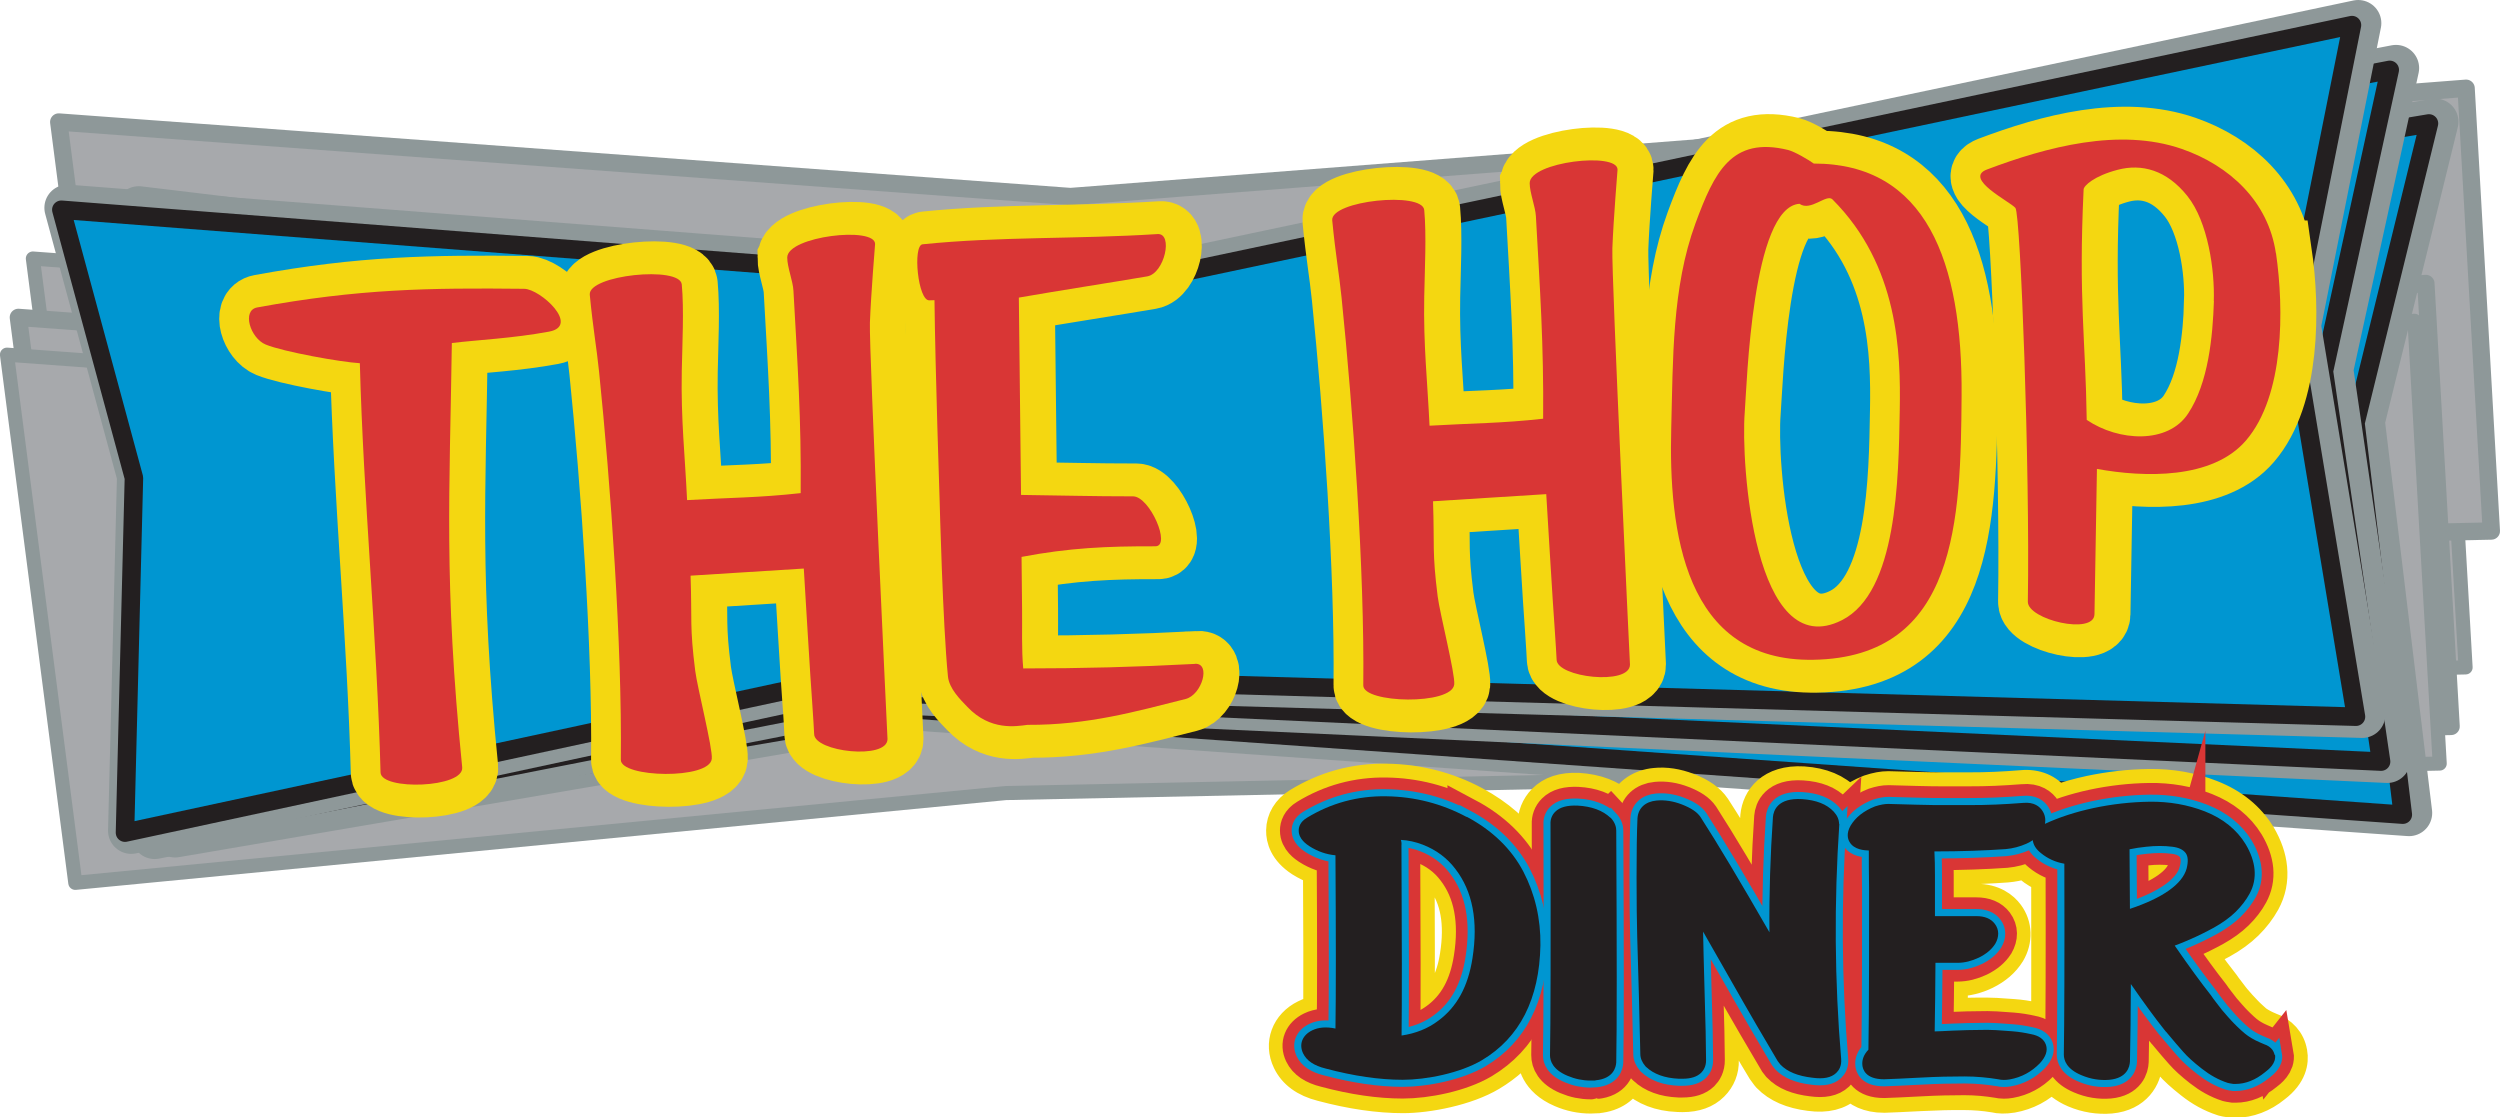 <?xml version="1.0" encoding="UTF-8"?>
<svg id="Layer_2" data-name="Layer 2" xmlns="http://www.w3.org/2000/svg" version="1.1" viewBox="0 0 1932.1 863.5">
  <defs>
    <style>
      .cls-1 {
        stroke-width: 13.4px;
      }

      .cls-1, .cls-2, .cls-3, .cls-4 {
        stroke-linecap: round;
        stroke-linejoin: round;
      }

      .cls-1, .cls-2, .cls-4 {
        stroke: #8e9899;
      }

      .cls-1, .cls-4 {
        fill: #a7a9ac;
      }

      .cls-5 {
        stroke-width: 50.8px;
      }

      .cls-5, .cls-6, .cls-7, .cls-8 {
        stroke-miterlimit: 10;
      }

      .cls-5, .cls-8 {
        fill: #f4d711;
        stroke: #f4d711;
      }

      .cls-2 {
        stroke-width: 35.8px;
      }

      .cls-2, .cls-6, .cls-3 {
        fill: #0096d1;
      }

      .cls-6 {
        stroke: #0096d1;
      }

      .cls-6, .cls-4 {
        stroke-width: 10.9px;
      }

      .cls-7 {
        stroke: #d93635;
        stroke-width: 29px;
      }

      .cls-7, .cls-9 {
        fill: #d93635;
      }

      .cls-9, .cls-10 {
        stroke-width: 0px;
      }

      .cls-10 {
        fill: #231f20;
      }

      .cls-3 {
        stroke: #231f20;
        stroke-width: 14.3px;
      }

      .cls-8 {
        stroke-width: 21.8px;
      }
    </style>
  </defs>
  <polygon class="cls-4" points="1885.9 173.6 1905.5 515.8 797.3 538.7 78.2 608 25.4 199.8 807.3 257.4 1885.9 173.6"/>
  <polygon class="cls-1" points="1905.9 68.2 1925.4 410.4 817.2 433.2 98.1 502.6 45.4 94.3 827.3 151.9 1905.9 68.2"/>
  <polygon class="cls-1" points="1874.8 219.1 1894.3 561.4 786.1 584.2 67 653.5 14.2 245.3 796.1 302.9 1874.8 219.1"/>
  <polygon class="cls-4" points="1866 247.9 1885.5 590.1 777.3 612.9 58.2 682.3 5.4 274.1 787.3 331.6 1866 247.9"/>
  <g>
    <polygon class="cls-2" points="107.2 161.8 154.2 371.2 135.3 644.8 708.5 546.8 1861.8 628.3 1825.2 325.6 1882.1 94.1 904.6 257.7 107.2 161.8"/>
    <polygon class="cls-3" points="102.4 163.1 149.4 372.5 130.5 646.1 703.6 548.1 1857 629.6 1820.4 326.9 1877.2 95.4 899.8 259 102.4 163.1"/>
  </g>
  <g>
    <polygon class="cls-2" points="79.1 163.8 131.4 372 119.5 646 689.9 534 1845 587.2 1800.8 285.5 1851.7 52.6 878.7 240.1 79.1 163.8"/>
    <polygon class="cls-3" points="74.3 165.2 126.6 373.4 114.6 647.4 685.1 535.4 1840.2 588.6 1796 286.9 1846.9 54 873.9 241.5 74.3 165.2"/>
  </g>
  <g>
    <polygon class="cls-2" points="52.2 160.6 108.3 367.8 101.4 642 669.7 519.8 1825.6 552.4 1775.8 251.6 1822.5 17.9 853.1 222.7 52.2 160.6"/>
    <polygon class="cls-3" points="47.4 162.1 103.5 369.3 96.6 643.5 664.9 521.3 1820.8 553.9 1771 253.1 1817.7 19.4 848.3 224.2 47.4 162.1"/>
  </g>
  <g>
    <g>
      <path class="cls-5" d="M407.4,223.2c-73.5-.8-127.8,0-206.2,14.4-12.1,2.2-5.4,23.8,6.6,28.7,13.6,5.6,58.3,13.6,72.7,14.4,2.7,103.5,13.3,212.8,16,316.3.4,14.1,64.7,12,63.1-4-14.4-143.8-9.6-212.9-8-327.9,19.6-2.4,47.1-3.6,75.1-8.8,24.4-4.5-6.8-33-19.2-33.1Z"/>
      <path class="cls-5" d="M925.8,513.1c-44.7,2.4-87.8,3.5-132.6,3.5-1.4-15.3-.7-31-.9-46.2-.1-12.6-.3-27.4-.4-40,36.6-7,66-8.3,103.4-8.2,12.5,0-4.3-38.5-17.2-38.6-31.7,0-54.6-.7-86.6-1.1-.6-53.7-1.1-98.8-1.7-152.5,28.4-5,74.8-12.2,99.2-16.4,13.4-2.3,20.3-33.5,8-32.7-62.3,4-122.2,1.8-181.6,7.9-7.8.8-3.6,44.1,5.3,43.3,1.3-.1,2.6-.1,3.9-.1.6,53.8,4,155.7,4,155.7,0,0,2.4,95,6.4,135,.9,9.5,9.6,18,15.1,23.7,17.7,18.6,37.6,14.9,46.4,13.8,47.1.2,83.9-10.4,122.2-20,12.6-3.2,19.8-27.8,7.2-27.2Z"/>
      <path class="cls-5" d="M1184.6,141.5c0,7.5,4.4,18.1,4.8,25.6,3.2,57.4,6.1,98.9,5.6,156.5-32.3,3.6-55.3,3.5-87.8,5.4-1.6-34.4-4.8-61.7-4.1-99.6.4-21.1,1.8-48,0-67.1-1.4-14.5-72.5-7.3-71.1,8,2.6,26.9,5.2,40,7.2,59.6,8.9,86.9,17.8,210.8,16.8,299.8-.2,13.9,68.7,15.5,70.3-.8.8-8-11.2-55.1-12.8-67.9-4.4-34.9-2.4-38.4-3.6-73.6,31.8-1.9,55.7-3.6,87.5-5.5,0,0,5.5,92,6.4,102.2.8,10.3,1.6,25.6,1.6,25.6-.1,13.9,56.6,20.3,56.7,4,0,0-14.4-300.3-13.6-321.9.8-21.6,4-60.7,4-60.7.1-13.9-67.8-6-67.9,10.4Z"/>
      <path class="cls-5" d="M610.8,199c0,7.5,4.4,18.1,4.8,25.6,3.2,57.4,6.1,98.9,5.6,156.5-32.3,3.6-55.3,3.5-87.8,5.4-1.6-34.4-4.8-61.7-4.1-99.6.4-21.1,1.8-48,0-67.1-1.4-14.5-72.5-7.3-71.1,8,2.6,26.9,5.2,40,7.2,59.6,8.9,86.9,17.8,210.8,16.8,299.8-.2,13.9,68.7,15.5,70.3-.8.8-8-11.2-55.1-12.8-67.9-4.4-34.9-2.4-38.4-3.6-73.6,31.8-1.9,55.7-3.6,87.5-5.5,0,0,5.5,92,6.4,102.2s1.6,25.6,1.6,25.6c-.1,13.9,56.6,20.3,56.7,4,0,0-14.4-300.3-13.6-321.9.8-21.6,4-60.7,4-60.7.1-13.9-67.8-6-67.9,10.4Z"/>
      <path class="cls-5" d="M1404.3,126.5c-4-2.9-14.8-9.3-20-10.6-43.7-10.7-57,17.2-71.6,56.8-18.2,49.6-17.3,105.3-18.7,158-2.1,79.5,10,181,109.9,179.2,111.3-1.9,113.8-108.5,114.5-204,.8-103.8-27.5-179.5-114.2-179.5ZM1470.6,317.2c-.9,53.2-2,140.5-44.7,162.1-67.9,34.3-78.2-121.5-75.1-160.5,1.7-21.9,5.6-158.7,42.3-161.3,8.6,6.2,20.9-8,25.5-3.4,51.2,51.3,52.8,118.4,52,163.1Z"/>
      <path class="cls-5" d="M1761.3,195.8c-5.8-40.2-35.9-67.9-72.7-80.7-48.2-16.7-104.5-1.5-150.6,15.9-18.4,7,18,24.9,22,29.7,4,4.8,11.3,202.3,9.6,304.3-.2,13.9,51.2,26.1,51.5,9.7.6-37.4,1.2-74.9,1.9-112.3,36.4,6.6,89.2,8.3,115.2-22,29.8-34.7,29.4-101.7,23.2-144.6ZM1713.4,232.6c-.9,27.3-4.2,63.3-20,87.1-15.5,23.5-53.5,21.6-78.3,4.8-.9-62.6-6.4-93.4-2.4-178.1.1-2.8,8-10.4,26.4-15.2,18.4-4.8,37.6,0,53.8,20.3,16,20,21.2,57.6,20.4,81.2Z"/>
    </g>
    <g>
      <path class="cls-9" d="M405,223.2c-73.5-.8-127.8,0-206.2,14.4-12.1,2.2-5.4,23.8,6.6,28.7,13.6,5.6,58.3,13.6,72.7,14.4,2.7,103.5,13.3,212.8,16,316.3.4,14.1,64.7,12,63.1-4-14.4-143.8-9.6-212.9-8-327.9,19.6-2.4,47.1-3.6,75.1-8.8,24.4-4.5-6.8-33-19.2-33.1Z"/>
      <path class="cls-9" d="M923.4,513.1c-44.7,2.4-87.8,3.5-132.6,3.5-1.4-15.3-.7-31-.9-46.2-.1-12.6-.3-27.4-.4-40,36.6-7,66-8.3,103.4-8.2,12.5,0-4.3-38.5-17.2-38.6-31.7,0-54.6-.7-86.6-1.1-.6-53.7-1.1-98.8-1.7-152.5,28.4-5,74.8-12.2,99.2-16.4,13.4-2.3,20.3-33.5,8-32.7-62.3,4-122.2,1.8-181.6,7.9-7.8.8-3.6,44.1,5.3,43.3,1.3-.1,2.6-.1,3.9-.1.6,53.8,4,155.7,4,155.7,0,0,2.4,95,6.4,135,.9,9.5,9.6,18,15.1,23.7,17.7,18.6,37.6,14.9,46.4,13.8,47.1.2,83.9-10.4,122.2-20,12.6-3.2,19.8-27.8,7.2-27.2Z"/>
      <path class="cls-9" d="M1182.2,141.5c0,7.5,4.4,18.1,4.8,25.6,3.2,57.4,6.1,98.9,5.6,156.5-32.3,3.6-55.3,3.5-87.8,5.4-1.6-34.4-4.8-61.7-4.1-99.6.4-21.1,1.8-48,0-67.1-1.4-14.5-72.5-7.3-71.1,8,2.6,26.9,5.2,40,7.2,59.6,8.9,86.9,17.8,210.8,16.8,299.8-.2,13.9,68.7,15.5,70.3-.8.8-8-11.2-55.1-12.8-67.9-4.4-34.9-2.4-38.4-3.6-73.6,31.8-1.9,55.7-3.6,87.5-5.5,0,0,5.5,92,6.4,102.2.8,10.3,1.6,25.6,1.6,25.6-.1,13.9,56.6,20.3,56.7,4,0,0-14.4-300.3-13.6-321.9.8-21.6,4-60.7,4-60.7.1-13.9-67.8-6-67.9,10.4Z"/>
      <path class="cls-9" d="M608.4,199c0,7.5,4.4,18.1,4.8,25.6,3.2,57.4,6.1,98.9,5.6,156.5-32.3,3.6-55.3,3.5-87.8,5.4-1.6-34.4-4.8-61.7-4.1-99.6.4-21.1,1.8-48,0-67.1-1.4-14.5-72.5-7.3-71.1,8,2.6,26.9,5.2,40,7.2,59.6,8.9,86.9,17.8,210.8,16.8,299.8-.2,13.9,68.7,15.5,70.3-.8.8-8-11.2-55.1-12.8-67.9-4.4-34.9-2.4-38.4-3.6-73.6,31.8-1.9,55.7-3.6,87.5-5.5,0,0,5.5,92,6.4,102.2.8,10.3,1.6,25.6,1.6,25.6-.1,13.9,56.6,20.3,56.7,4,0,0-14.4-300.3-13.6-321.9.8-21.6,4-60.7,4-60.7.1-13.9-67.8-6-67.9,10.4Z"/>
      <path class="cls-9" d="M1401.9,126.5c-4-2.9-14.8-9.3-20-10.6-43.7-10.7-57,17.2-71.6,56.8-18.2,49.6-17.3,105.3-18.7,158-2.1,79.5,10,181,109.9,179.2,111.3-1.9,113.8-108.5,114.5-204,.8-103.8-27.5-179.5-114.2-179.5ZM1468.2,317.2c-.9,53.2-2,140.5-44.7,162.1-67.9,34.3-78.2-121.5-75.1-160.5,1.7-21.9,5.6-158.7,42.3-161.3,8.6,6.2,20.9-8,25.5-3.4,51.2,51.3,52.8,118.4,52,163.1Z"/>
      <path class="cls-9" d="M1758.9,195.8c-5.8-40.2-35.9-67.9-72.7-80.7-48.2-16.7-104.5-1.5-150.6,15.9-18.4,7,18,24.9,22,29.7,4,4.8,11.3,202.3,9.6,304.3-.2,13.9,51.2,26.1,51.5,9.7.6-37.4,1.2-74.9,1.9-112.3,36.4,6.6,89.2,8.3,115.2-22,29.8-34.7,29.4-101.7,23.2-144.6ZM1711,232.6c-.9,27.3-4.2,63.3-20,87.1-15.5,23.5-53.5,21.6-78.3,4.8-.9-62.6-6.4-93.4-2.4-178.1.1-2.8,8-10.4,26.4-15.2,18.4-4.8,37.6,0,53.8,20.3,16,20,21.2,57.6,20.4,81.2Z"/>
    </g>
  </g>
  <path class="cls-8" d="M1772.2,813c-1.5-9.1-8-16.4-17.4-19.6-1.7-.7-3.3-1.4-5-2.3-1.5-.8-2.9-1.6-4.1-2.4-.6-.4-1.8-1.3-3.8-3.2-2-1.8-3.6-3.3-4.7-4.5-1.1-1.1-2.7-2.8-4.7-5-2-2.2-3.3-3.7-4.1-4.7-.8-.9-2.1-2.7-4.1-5.3-1.5-2-2.5-3.3-2.9-3.8l-1.4-2c-4.7-6-10.5-13.6-17.1-22.9,5-2.3,10-4.9,15-7.6,7.8-4.3,14.5-9.2,19.8-14.4,5.5-5.4,10-11.3,13.5-17.6,4.5-8.3,6.4-17.3,5.5-27-.8-8.5-3.8-17.1-8.9-25.8-8.6-14.1-21.5-24.6-38.5-31.2-15-5.9-31.2-8.7-48.3-8.5-15.6.2-31.2,2-46.3,5.2-8.8,1.9-17.2,4.3-25.1,7-6-8.3-15.9-12.4-27.2-11.3-7.3.6-14.2,1-20.8,1.3-6.5.3-13.4.4-20.6.4h-18.4c-4.7,0-11.8,0-21.3-.3-9.5-.2-16.5-.4-22-.6-4.6,0-9.3.9-14.8,2.7l-.8.3c-5.7,2.3-10.7,5.1-15,8.5-.3-.3-.4-.6-.7-.9-8-8.5-19.5-13.3-34.2-14.3-25.9-1.5-36.6,13.6-37.9,27.3-.9,12.5-1.5,25-2,37.7-10.6-17.9-19.8-32.9-27.6-44.9-4.3-6.3-11.1-11.1-21.2-15-8.9-3.4-17.7-4.8-26.2-3.9-11.6,1.1-20.7,7.3-25,16.6-8.3-7.5-19.6-11.9-34-12.8-12.4-.5-21.6,2.5-28.1,9.1-5.4,5.5-8.2,12.7-7.9,19.8,0,6.8,0,13.3,0,19.7-10.5-15.4-25-28.1-43.4-38-21.2-11.4-44.4-17.3-68.6-17.7-25-.5-48.2,5.9-69.4,18.9-8.2,5-13,13-13.1,21.8-.1,6.7,2.4,16.4,15.1,24.7,4.3,2.7,8.8,4.9,13.4,6.4.3,46.9.3,82.9.2,107.5-3.5.6-6.9,1.6-10,3.2-14.8,7.2-20.6,22.8-13.7,37.1,4.6,9.6,13.6,16.2,26.7,19.5,22.8,6.1,44.1,9.2,63.3,9.2s49.5-5.8,68.7-17.3c12.4-7.4,22.6-16.7,30.6-27.9,0,4.4-.1,8.2-.2,11.3,0,5.9,2.2,20.7,22.3,29.3,7.6,3.3,15.5,4.9,23.4,4.9s3.5,0,5.3-.2c13.8-1.3,21.8-8.2,25.8-16.1,0,0,0,.1.1.2l1.6,1.7c8.5,8.1,20.2,12.6,34.5,13.2,1.3,0,2.6.1,3.8.1,10.4,0,18.6-2.9,24.5-8.8,5.5-5.4,8.4-12.8,8.1-20.3,0-7.9-.3-21.7-.8-41.8,12,21,21.8,37.9,29.3,50.2l3,4.1,1.1,1.3c7.7,7.9,18.6,12.6,33,14.4,13,1.8,23.3-.8,30.4-7.5.5-.5.8-1,1.3-1.5,4.9,5.9,13.1,10.4,26,10.4h0c5.9-.2,15.4-.6,28.5-1.3,12.2-.6,23.3-.9,32.8-.8,8.3,0,16.3.7,23.4,1.9,4.2,1,8.5,1.1,14.4.2,11.8-2.1,22.1-7.5,30.8-16.3,3.3,4.4,8.5,8.8,16.4,12.2,9.4,4,19.1,5.5,28.8,4.7,20.4-1.9,28.4-16.2,29.1-28.3.1-5.2.2-10.7.3-16.4.2.2.4.5.5.7l.2.2c.7.9,1.3,1.7,2.1,2.5,5.2,6.3,9.4,11.2,12.5,14.7,3.9,4.5,9.2,9.3,16.2,14.8,7.9,6.3,16,10.7,24.6,13.5l.9.3c1.2.3,2.8.7,5.9,1.1h1.2c.9.2,1.7.2,2.6.2,11.1,0,22.1-4.2,31.5-11.9,13.2-10,14.6-20.6,13.4-27.7ZM1580.6,788c-2.4-1.1-5.2-2-8.5-2.6-5.1-1.2-10.5-2-16.1-2.4-5-.4-9.4-.7-13.2-.9-4.2-.2-9.4-.3-15.5-.2-5.9,0-10.2.2-13,.3-1.1,0-2.7,0-4.5.2.1-7.6.2-15.4.2-23.3h2.5c7.7,0,15.4-1.9,22.8-5.5,8.1-4,14.4-9.3,18.8-16.4,6.1-10.3,5.7-22.4-1.1-31.5-4-5.4-11.8-11.8-25.9-11.8h-17.4v-17.3c0-1.3,0-2.6,0-3.8,15.3-.2,29.2-.8,41.5-1.7,4.6-.4,9.2-1.3,13.7-2.7.9.8,1.8,1.7,2.8,2.5,3.9,3.3,8.3,5.9,13,7.9.1,47.2,0,83.7,0,109.3ZM1675.5,668.6c-1.6,3.2-6.2,7.6-15,12.2,0-4.7,0-8.6,0-12,5.3-.6,10.3-.7,15.1-.2ZM1097.8,667.8c6.2,3,11.4,7.3,15.6,12.8,10.7,13.8,14.2,33.2,10.3,57.7-2.8,18.2-9.4,30.6-20.9,39-1.5,1.2-3.1,2.2-4.8,3.1.1-25.4,0-63.1-.2-112.7Z"/>
  <g>
    <path class="cls-7" d="M1133.5,631.4c-19.2-10.3-40.1-15.7-62.1-16-22.2-.4-42.9,5.3-61.5,16.7-5.1,3.1-6.2,7-6.2,9.7-.1,6.7,6.2,10.8,8.3,12.2,6.3,4,13.1,6.4,20.1,7,.4,63.4.4,108.3,0,133.9-7-1.5-13.1-1-18,1.4-7.6,3.7-10.4,10.7-7,17.8,2.7,5.6,8.4,9.5,17.4,11.7,21.7,5.8,41.6,8.7,59.6,8.7s44.3-5.1,61.3-15.2c29.1-17.4,44.3-47.2,45.1-88.7.3-20.5-4.2-39.7-13.2-57-9.2-17.5-23.9-31.8-43.8-42.4ZM1083.2,652.7c0-1.2-.2-2.4-.5-3.6,5.6.3,11.2,1.5,16.9,3.7,10.3,4,18.8,10.3,25.2,18.8h0c13.3,17.2,17.7,40.3,13.2,68.9-3.4,21.9-12,37.7-26.5,48.4-7.9,6-17.4,9.8-28.3,11.4.3-25,.3-74.6-.1-147.7Z"/>
    <path class="cls-7" d="M1244.6,632c-5.9-5.6-14.4-8.8-25.4-9.4-8.1-.3-13.7,1.2-17.3,4.8-2.6,2.6-3.8,6-3.6,9.5.2,94.8.1,154.8-.4,178.6,0,4.6,2.3,11.2,13.5,15.9,5.9,2.5,11.8,3.7,17.8,3.7s2.6,0,4-.2c13.7-1.3,15.7-10.1,15.9-13.9v-.3c.5-23.9.5-84.1,0-178.7,0-2.5-.7-6.2-4.4-10.1Z"/>
    <path class="cls-7" d="M1421.3,636.8c0-3.4-1.4-6.6-4.1-9.5-5.4-5.8-13.6-9-24.5-9.7-19.1-1.2-22.1,9.2-22.5,13.8-2,29.4-3,59.3-2.7,89.1-22.2-38.6-40-68.5-53.3-89.1-2.6-3.8-7.2-6.9-14.4-9.7-6.7-2.6-13.3-3.6-19.6-3-8.7.8-14.2,5.9-14.7,13.8-.5,11.2-.7,26.2-.7,45.7s.2,34.5.5,45.7c.4,11.2.8,26.3,1.3,45.3.5,19,.9,34.2,1.1,45.3,0,3.3,1.3,6.4,3.9,9.5l.5.5c5.9,5.6,14.4,8.7,25.3,9.2,1,0,2,0,2.9,0,6.5,0,11.2-1.5,14.4-4.6,1.8-1.8,3.9-5,3.8-9.9,0-9.9-.4-29.1-1.3-58.7-.4-15.3-.8-28.8-1-40.5,5.6,9.8,12.3,21.6,20.2,35.4,15.8,27.9,28.5,49.6,37.5,64.7l2.1,2.7c5.3,5.5,13.4,8.8,24.6,10.1,8.6,1.2,14.6,0,18.5-3.7,2-1.9,4.3-5.3,3.8-10.9-5.1-60.1-5.5-121-1.4-181.7Z"/>
    <path class="cls-7" d="M1757.9,815.4c-.4-2.3-2-6.4-8.1-8.4-2.2-.9-4.4-1.9-6.7-3-2.1-1.1-4-2.2-5.6-3.3-1.5-1.1-3.4-2.5-5.4-4.4-2.2-2-3.9-3.7-5.2-5-1.3-1.3-3-3.1-5.2-5.6-2.2-2.5-3.7-4.2-4.5-5.2-.8-1-2.3-2.9-4.4-5.7-2-2.6-3.2-4.2-3.6-4.9l-.5-.7c-7.2-9.1-16.7-22-28-38.4,4.1-1.5,8-3.1,11.6-4.7,6.2-2.7,12.5-5.8,18.7-9.2,6.6-3.7,12.2-7.7,16.7-12.1,4.5-4.4,8.2-9.2,10.9-14.2,3.1-5.7,4.4-11.9,3.8-18.6-.6-6.3-2.9-12.9-6.9-19.6-6.9-11.3-17.5-19.8-31.4-25.3-13.3-5.2-27.8-7.7-42.8-7.5-14.7.2-29.3,1.9-43.4,4.9-13.9,3-26.5,7.1-37.5,12.2.7-3.5.1-6.9-1.9-10-2.1-3.3-6.4-7-14.9-6.2-7.5.6-14.6,1-21.3,1.3-6.7.3-13.8.4-21.2.4h-18.4c-4.7,0-11.9,0-21.6-.3-9.7-.2-16.8-.4-21.7-.6-3,0-6.2.6-10.3,1.9-8.8,3.5-15.1,8.5-18.9,14.9-3.3,5.8-2.3,10.1-.8,12.6,3.5,6.1,11.7,6.5,14.9,6.6,0,7.4,0,17.1.2,29.2.1,14.8,0,104-.5,124.1,0,.2,0,.4,0,.6-3.5,3.7-5.1,7.7-4.7,11.9.3,3.3,2.4,11,16.8,11h0c5.9-.2,15.3-.6,28.3-1.3,12.7-.7,24-.9,33.7-.9,9.4,0,18.4.9,26.2,2.2,1.3.3,2.7.5,4.3.5s2.9-.1,4.6-.4c9-1.6,16.8-5.8,23.3-12.5,4.6-5,6.2-9.7,4.7-14.2-1.5-4.4-5.5-7.2-11.6-8.3-4.5-1-9.3-1.8-14.4-2.2-4.8-.4-9.1-.7-12.8-.9-3.8-.2-8.7-.3-14.6-.1-5.8,0-10,.2-12.7.3-2.7,0-7.4.3-14.3.6-2.1,0-3.9.2-5.6.2.3-16.8.5-34.6.6-53h17c5.5,0,11-1.4,16.5-4,5.7-2.8,9.9-6.3,12.7-10.7,3.1-5.3,3.1-10.9-.3-15.4-3-4-7.8-6-14.3-6h-32v-31.8c0-6.4-.1-12.5-.4-17.9,0-.1,0-.2,0-.3,21,0,39.5-.7,55.2-1.8,5.4-.5,10.8-1.9,16-4.2,1.8-.8,3.3-1.7,4.8-2.7.4,3.5,2.4,6.9,6.2,9.9,5.2,4.3,11.3,7.1,18.2,8.3.2,73.9,0,123.5-.4,147.5,0,4.6,2.3,11.2,13.5,15.9,7.2,3.1,14.5,4.2,21.7,3.6,13.7-1.3,15.7-10.1,15.9-14.1.4-17.3.6-37.4.7-59.9,10.4,15,19,26.7,25.7,35.1l.6.7c.4.6.9,1.2,1.4,1.6l.3.4c5.2,6.2,9.3,11.1,12.4,14.5,3.3,3.8,8,8.1,14.3,13,6.5,5.1,13.1,8.8,20.2,11.1.9.2,2.1.5,4.3.8.6,0,1.2,0,1.7,0,7.8,0,15.5-3.1,22.7-9,2.5-1.9,9-6.8,7.8-13.7ZM1689.9,671.3c-3.3,11.9-18.3,22.6-43.8,31.1-.2-23.8-.3-38.4-.3-43.7s0-1.5-.2-2.3c4.5-.9,8.8-1.6,13.1-2,7.1-.8,13.9-.8,20.2,0,4.9.6,8.3,2.2,10.3,4.9,1.8,2.5,2.1,6.5.7,12Z"/>
  </g>
  <g>
    <path class="cls-6" d="M1133.5,631.4c-19.2-10.3-40.1-15.7-62.1-16-22.2-.4-42.9,5.3-61.5,16.7-5.1,3.1-6.2,7-6.2,9.7-.1,6.7,6.2,10.8,8.3,12.2,6.3,4,13.1,6.4,20.1,7,.4,63.4.4,108.3,0,133.9-7-1.5-13.1-1-18,1.4-7.6,3.7-10.4,10.7-7,17.8,2.7,5.6,8.4,9.5,17.4,11.7,21.7,5.8,41.6,8.7,59.6,8.7s44.3-5.1,61.3-15.2c29.1-17.4,44.3-47.2,45.1-88.7.3-20.5-4.2-39.7-13.2-57-9.2-17.5-23.9-31.8-43.8-42.4ZM1083.2,652.7c0-1.2-.2-2.4-.5-3.6,5.6.3,11.2,1.5,16.9,3.7,10.3,4,18.8,10.3,25.2,18.8h0c13.3,17.2,17.7,40.3,13.2,68.9-3.4,21.9-12,37.7-26.5,48.4-7.9,6-17.4,9.8-28.3,11.4.3-25,.3-74.6-.1-147.7Z"/>
    <path class="cls-6" d="M1244.6,632c-5.9-5.6-14.4-8.8-25.4-9.4-8.1-.3-13.7,1.2-17.3,4.8-2.6,2.6-3.8,6-3.6,9.5.2,94.8.1,154.8-.4,178.6,0,4.6,2.3,11.2,13.5,15.9,5.9,2.5,11.8,3.7,17.8,3.7s2.6,0,4-.2c13.7-1.3,15.7-10.1,15.9-13.9v-.3c.5-23.9.5-84.1,0-178.7,0-2.5-.7-6.2-4.4-10.1Z"/>
    <path class="cls-6" d="M1421.3,636.8c0-3.4-1.4-6.6-4.1-9.5-5.4-5.8-13.6-9-24.5-9.7-19.1-1.2-22.1,9.2-22.5,13.8-2,29.4-3,59.3-2.7,89.1-22.2-38.6-40-68.5-53.3-89.1-2.6-3.8-7.2-6.9-14.4-9.7-6.7-2.6-13.3-3.6-19.6-3-8.7.8-14.2,5.9-14.7,13.8-.5,11.2-.7,26.2-.7,45.7s.2,34.5.5,45.7c.4,11.2.8,26.3,1.3,45.3.5,19,.9,34.2,1.1,45.3,0,3.3,1.3,6.4,3.9,9.5l.5.5c5.9,5.6,14.4,8.7,25.3,9.2,1,0,2,0,2.9,0,6.5,0,11.2-1.5,14.4-4.6,1.8-1.8,3.9-5,3.8-9.9,0-9.9-.4-29.1-1.3-58.7-.4-15.3-.8-28.8-1-40.5,5.6,9.8,12.3,21.6,20.2,35.4,15.8,27.9,28.5,49.6,37.5,64.7l2.1,2.7c5.3,5.5,13.4,8.8,24.6,10.1,8.6,1.2,14.6,0,18.5-3.7,2-1.9,4.3-5.3,3.8-10.9-5.1-60.1-5.5-121-1.4-181.7Z"/>
    <path class="cls-6" d="M1757.9,815.4c-.4-2.3-2-6.4-8.1-8.4-2.2-.9-4.4-1.9-6.7-3-2.1-1.1-4-2.2-5.6-3.3-1.5-1.1-3.4-2.5-5.4-4.4-2.2-2-3.9-3.7-5.2-5-1.3-1.3-3-3.1-5.2-5.6-2.2-2.5-3.7-4.2-4.5-5.2-.8-1-2.3-2.9-4.4-5.7-2-2.6-3.2-4.2-3.6-4.9l-.5-.7c-7.2-9.1-16.7-22-28-38.4,4.1-1.5,8-3.1,11.6-4.7,6.2-2.7,12.5-5.8,18.7-9.2,6.6-3.7,12.2-7.7,16.7-12.1,4.5-4.4,8.2-9.2,10.9-14.2,3.1-5.7,4.4-11.9,3.8-18.6-.6-6.3-2.9-12.9-6.9-19.6-6.9-11.3-17.5-19.8-31.4-25.3-13.3-5.2-27.8-7.7-42.8-7.5-14.7.2-29.3,1.9-43.4,4.9-13.9,3-26.5,7.1-37.5,12.2.7-3.5.1-6.9-1.9-10-2.1-3.3-6.4-7-14.9-6.2-7.5.6-14.6,1-21.3,1.3-6.7.3-13.8.4-21.2.4h-18.4c-4.7,0-11.9,0-21.6-.3-9.7-.2-16.8-.4-21.7-.6-3,0-6.2.6-10.3,1.9-8.8,3.5-15.1,8.5-18.9,14.9-3.3,5.8-2.3,10.1-.8,12.6,3.5,6.1,11.7,6.5,14.9,6.6,0,7.4,0,17.1.2,29.2.1,14.8,0,104-.5,124.1,0,.2,0,.4,0,.6-3.5,3.7-5.1,7.7-4.7,11.9.3,3.3,2.4,11,16.8,11h0c5.9-.2,15.3-.6,28.3-1.3,12.7-.7,24-.9,33.7-.9,9.4,0,18.4.9,26.2,2.2,1.3.3,2.7.5,4.3.5s2.9-.1,4.6-.4c9-1.6,16.8-5.8,23.3-12.5,4.6-5,6.2-9.7,4.7-14.2-1.5-4.4-5.5-7.2-11.6-8.3-4.5-1-9.3-1.8-14.4-2.2-4.8-.4-9.1-.7-12.8-.9-3.8-.2-8.7-.3-14.6-.1-5.8,0-10,.2-12.7.3-2.7,0-7.4.3-14.3.6-2.1,0-3.9.2-5.6.2.3-16.8.5-34.6.6-53h17c5.5,0,11-1.4,16.5-4,5.7-2.8,9.9-6.3,12.7-10.7,3.1-5.3,3.1-10.9-.3-15.4-3-4-7.8-6-14.3-6h-32v-31.8c0-6.4-.1-12.5-.4-17.9,0-.1,0-.2,0-.3,21,0,39.5-.7,55.2-1.8,5.4-.5,10.8-1.9,16-4.2,1.8-.8,3.3-1.7,4.8-2.7.4,3.5,2.4,6.9,6.2,9.9,5.2,4.3,11.3,7.1,18.2,8.3.2,73.9,0,123.5-.4,147.5,0,4.6,2.3,11.2,13.5,15.9,7.2,3.1,14.5,4.2,21.7,3.6,13.7-1.3,15.7-10.1,15.9-14.1.4-17.3.6-37.4.7-59.9,10.4,15,19,26.7,25.7,35.1l.6.7c.4.6.9,1.2,1.4,1.6l.3.4c5.2,6.2,9.3,11.1,12.4,14.5,3.3,3.8,8,8.1,14.3,13,6.5,5.1,13.1,8.8,20.2,11.1.9.2,2.1.5,4.3.8.6,0,1.2,0,1.7,0,7.8,0,15.5-3.1,22.7-9,2.5-1.9,9-6.8,7.8-13.7ZM1689.9,671.3c-3.3,11.9-18.3,22.6-43.8,31.1-.2-23.8-.3-38.4-.3-43.7s0-1.5-.2-2.3c4.5-.9,8.8-1.6,13.1-2,7.1-.8,13.9-.8,20.2,0,4.9.6,8.3,2.2,10.3,4.9,1.8,2.5,2.1,6.5.7,12Z"/>
  </g>
  <g>
    <path class="cls-10" d="M1133.5,631.4c-19.2-10.3-40.1-15.7-62.1-16-22.2-.4-42.9,5.3-61.5,16.7-5.1,3.1-6.2,7-6.2,9.7-.1,6.7,6.2,10.8,8.3,12.2,6.3,4,13.1,6.4,20.1,7,.4,63.4.4,108.3,0,133.9-7-1.5-13.1-1-18,1.4-7.6,3.7-10.4,10.7-7,17.8,2.7,5.6,8.4,9.5,17.4,11.7,21.7,5.8,41.6,8.7,59.6,8.7s44.3-5.1,61.3-15.2c29.1-17.4,44.3-47.2,45.1-88.7.3-20.5-4.2-39.7-13.2-57-9.2-17.5-23.9-31.8-43.8-42.4ZM1083.2,652.7c0-1.2-.2-2.4-.5-3.6,5.6.3,11.2,1.5,16.9,3.7,10.3,4,18.8,10.3,25.2,18.8h0c13.3,17.2,17.7,40.3,13.2,68.9-3.4,21.9-12,37.7-26.5,48.4-7.9,6-17.4,9.8-28.3,11.4.3-25,.3-74.6-.1-147.7Z"/>
    <path class="cls-10" d="M1244.6,632c-5.9-5.6-14.4-8.8-25.4-9.4-8.1-.3-13.7,1.2-17.3,4.8-2.6,2.6-3.8,6-3.6,9.5.2,94.8.1,154.8-.4,178.6,0,4.6,2.3,11.2,13.5,15.9,5.9,2.5,11.8,3.7,17.8,3.7s2.6,0,4-.2c13.7-1.3,15.7-10.1,15.9-13.9v-.3c.5-23.9.5-84.1,0-178.7,0-2.5-.7-6.2-4.4-10.1Z"/>
    <path class="cls-10" d="M1421.3,636.8c0-3.4-1.4-6.6-4.1-9.5-5.4-5.8-13.6-9-24.5-9.7-19.1-1.2-22.1,9.2-22.5,13.8-2,29.4-3,59.3-2.7,89.1-22.2-38.6-40-68.5-53.3-89.1-2.6-3.8-7.2-6.9-14.4-9.7-6.7-2.6-13.3-3.6-19.6-3-8.7.8-14.2,5.9-14.7,13.8-.5,11.2-.7,26.2-.7,45.7s.2,34.5.5,45.7c.4,11.2.8,26.3,1.3,45.3.5,19,.9,34.2,1.1,45.3,0,3.3,1.3,6.4,3.9,9.5l.5.5c5.9,5.6,14.4,8.7,25.3,9.2,1,0,2,0,2.9,0,6.5,0,11.2-1.5,14.4-4.6,1.8-1.8,3.9-5,3.8-9.9,0-9.9-.4-29.1-1.3-58.7-.4-15.3-.8-28.8-1-40.5,5.6,9.8,12.3,21.6,20.2,35.4,15.8,27.9,28.5,49.6,37.5,64.7l2.1,2.7c5.3,5.5,13.4,8.8,24.6,10.1,8.6,1.2,14.6,0,18.5-3.7,2-1.9,4.3-5.3,3.8-10.9-5.1-60.1-5.5-121-1.4-181.7Z"/>
    <path class="cls-10" d="M1757.9,815.4c-.4-2.3-2-6.4-8.1-8.4-2.2-.9-4.4-1.9-6.7-3-2.1-1.1-4-2.2-5.6-3.3-1.5-1.1-3.4-2.5-5.4-4.4-2.2-2-3.9-3.7-5.2-5-1.3-1.3-3-3.1-5.2-5.6-2.2-2.5-3.7-4.2-4.5-5.2-.8-1-2.3-2.9-4.4-5.7-2-2.6-3.2-4.2-3.6-4.9l-.5-.7c-7.2-9.1-16.7-22-28-38.4,4.1-1.5,8-3.1,11.6-4.7,6.2-2.7,12.5-5.8,18.7-9.2,6.6-3.7,12.2-7.7,16.7-12.1,4.5-4.4,8.2-9.2,10.9-14.2,3.1-5.7,4.4-11.9,3.8-18.6-.6-6.3-2.9-12.9-6.9-19.6-6.9-11.3-17.5-19.8-31.4-25.3-13.3-5.2-27.8-7.7-42.8-7.5-14.7.2-29.3,1.9-43.4,4.9-13.9,3-26.5,7.1-37.5,12.2.7-3.5.1-6.9-1.9-10-2.1-3.3-6.4-7-14.9-6.2-7.5.6-14.6,1-21.3,1.3-6.7.3-13.8.4-21.2.4h-18.4c-4.7,0-11.9,0-21.6-.3-9.7-.2-16.8-.4-21.7-.6-3,0-6.2.6-10.3,1.9-8.8,3.5-15.1,8.5-18.9,14.9-3.3,5.8-2.3,10.1-.8,12.6,3.5,6.1,11.7,6.5,14.9,6.6,0,7.4,0,17.1.2,29.2.1,14.8,0,104-.5,124.1,0,.2,0,.4,0,.6-3.5,3.7-5.1,7.7-4.7,11.9.3,3.3,2.4,11,16.8,11h0c5.9-.2,15.3-.6,28.3-1.3,12.7-.7,24-.9,33.7-.9,9.4,0,18.4.9,26.2,2.2,1.3.3,2.7.5,4.3.5s2.9-.1,4.6-.4c9-1.6,16.8-5.8,23.3-12.5,4.6-5,6.2-9.7,4.7-14.2-1.5-4.4-5.5-7.2-11.6-8.3-4.5-1-9.3-1.8-14.4-2.2-4.8-.4-9.1-.7-12.8-.9-3.8-.2-8.7-.3-14.6-.1-5.8,0-10,.2-12.7.3-2.7,0-7.4.3-14.3.6-2.1,0-3.9.2-5.6.2.3-16.8.5-34.6.6-53h17c5.5,0,11-1.4,16.5-4,5.7-2.8,9.9-6.3,12.7-10.7,3.1-5.3,3.1-10.9-.3-15.4-3-4-7.8-6-14.3-6h-32v-31.8c0-6.4-.1-12.5-.4-17.9,0-.1,0-.2,0-.3,21,0,39.5-.7,55.2-1.8,5.4-.5,10.8-1.9,16-4.2,1.8-.8,3.3-1.7,4.8-2.7.4,3.5,2.4,6.9,6.2,9.9,5.2,4.3,11.3,7.1,18.2,8.3.2,73.9,0,123.5-.4,147.5,0,4.6,2.3,11.2,13.5,15.9,7.2,3.1,14.5,4.2,21.7,3.6,13.7-1.3,15.7-10.1,15.9-14.1.4-17.3.6-37.4.7-59.9,10.4,15,19,26.7,25.7,35.1l.6.7c.4.6.9,1.2,1.4,1.6l.3.4c5.2,6.2,9.3,11.1,12.4,14.5,3.3,3.8,8,8.1,14.3,13,6.5,5.1,13.1,8.8,20.2,11.1.9.2,2.1.5,4.3.8.6,0,1.2,0,1.7,0,7.8,0,15.5-3.1,22.7-9,2.5-1.9,9-6.8,7.8-13.7ZM1689.9,671.3c-3.3,11.9-18.3,22.6-43.8,31.1-.2-23.8-.3-38.4-.3-43.7s0-1.5-.2-2.3c4.5-.9,8.8-1.6,13.1-2,7.1-.8,13.9-.8,20.2,0,4.9.6,8.3,2.2,10.3,4.9,1.8,2.5,2.1,6.5.7,12Z"/>
  </g>
</svg>